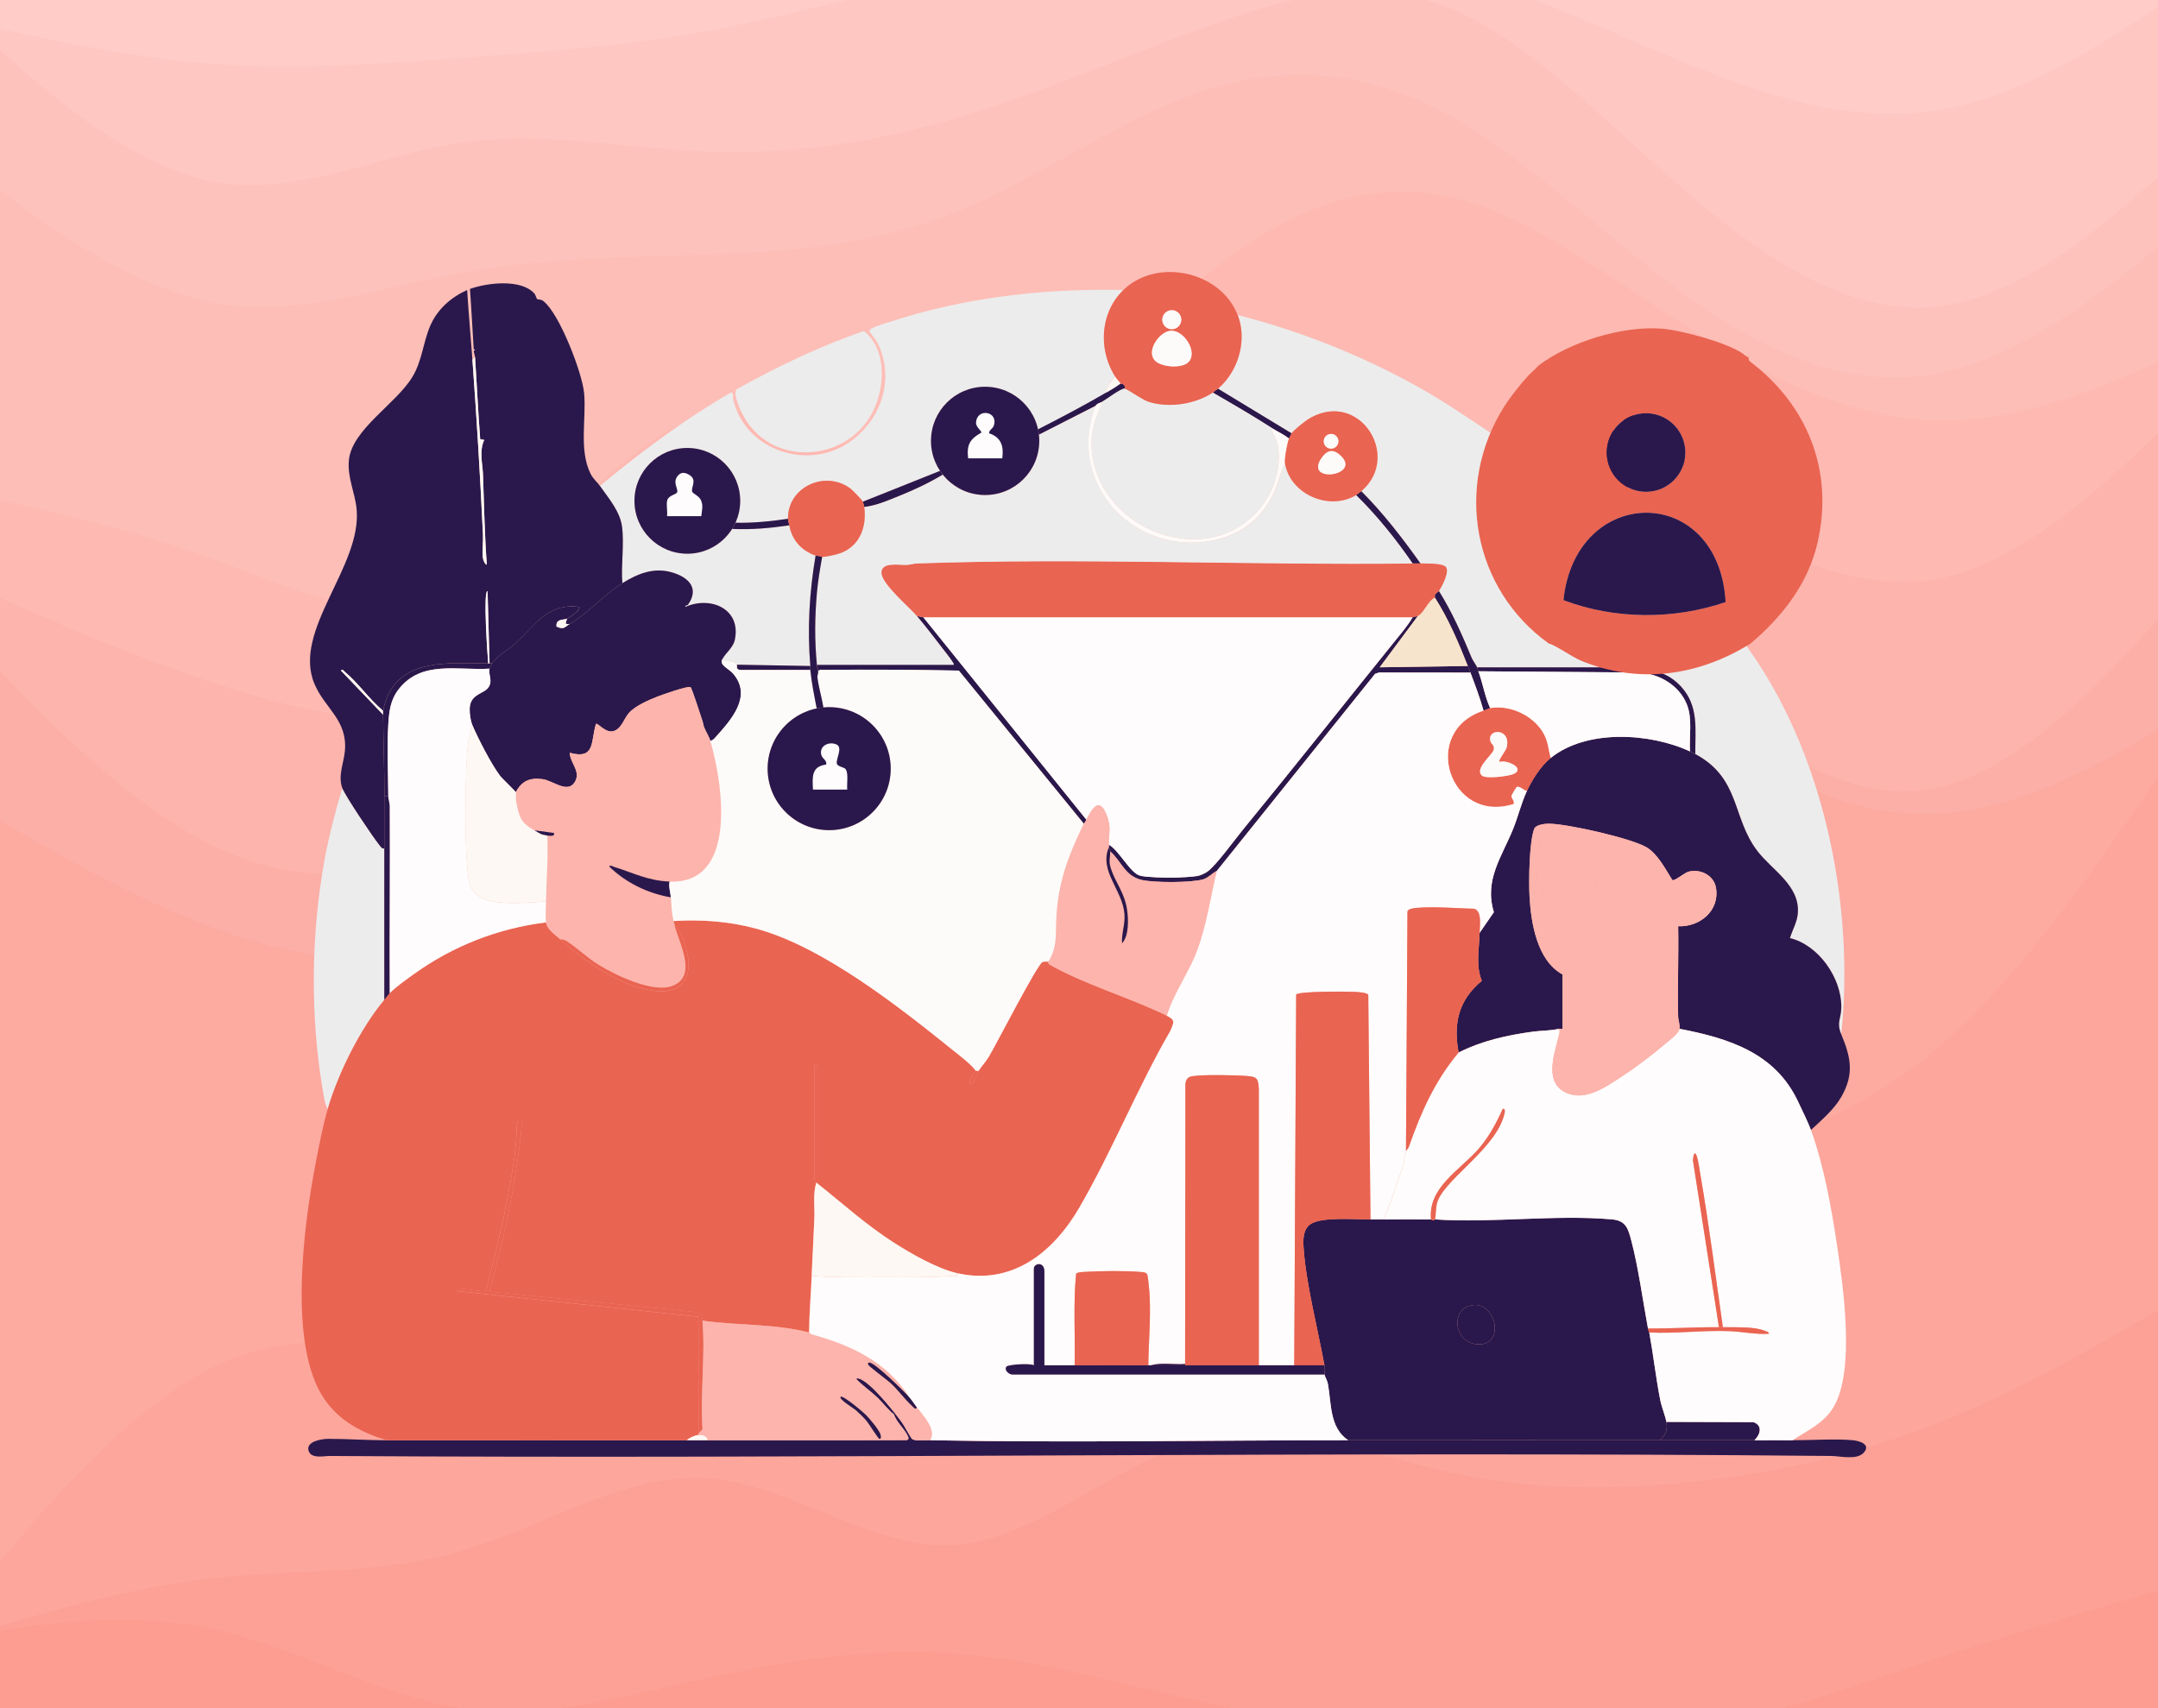 <svg xmlns="http://www.w3.org/2000/svg" viewBox="0 0 480 380"><rect x="0" y="0" width="480" height="380" fill="#333333" stroke="none"/><defs><clipPath id="clippath"><path d="M0-420h480v380H0z" style="fill:none"/></clipPath><style>.cls-2{fill:#fdfbf9}.cls-4{fill:#ececec;mix-blend-mode:multiply}.cls-9{fill:#e96451}.cls-11{fill:#2a184c}.cls-13{fill:#fefcfc}.cls-14{fill:#fcb4ac}.cls-16{fill:#fdf8f3}</style></defs><g style="isolation:isolate"><g id="Layer_1" data-name="Layer 1"><path d="m-7.18 5.71 9.17 2.02c9.12 2.02 27.46 6.05 45.76 7.4 18.29 1.34 36.64 0 54.93-1.34s36.64-2.69 54.93-6.05S194.25-1 212.54-4.45c18.29-3.41 36.64-4.93 54.93-5.65 18.29-.76 36.64-.76 54.93 4.03 18.29 4.75 36.64 14.34 54.93 21.78 18.29 7.49 36.64 12.86 54.93 9.5S468.9 9.75 478.02 3.7l9.17-6.05v-8.52H-7.18z" style="fill:#ffccc8"/><path d="m-7.18 5.71 9.17 8.07c9.12 8.07 27.46 24.2 45.76 27.57s36.64-6.05 54.93-8.74 36.64 1.34 54.93 2.02c18.29.67 36.64-2.02 54.93-7.4s36.64-13.45 54.93-20.26C285.76.2 304.11-5.36 322.4 2.04s36.64 27.74 54.93 43.25c18.29 15.55 36.64 26.31 54.93 23.62s36.64-18.83 45.76-26.89l9.17-8.07v-37.2l-9.17 6.05c-9.12 6.05-27.46 18.15-45.76 21.51s-36.64-2.02-54.93-9.32C359.04 7.64 340.69-1.59 322.4-6.26c-18.29-4.62-36.64-4.62-54.93-4.03-18.29.63-36.64 1.79-54.93 5.11-18.29 3.27-36.64 8.65-54.93 12.01s-36.64 4.71-54.93 6.05-36.64 2.69-54.93 1.34S11.11 8.85 1.99 6.83l-9.17-2.02z" style="fill:#ffc7c2"/><path d="m-7.18 37.98 9.17 6.72c9.12 6.72 27.46 20.17 45.76 23.53s36.64-3.36 54.93-6.72 36.64-3.36 54.93-4.03 36.64-2.02 54.93-9.41 36.64-20.84 54.93-26.89 36.64-4.71 54.93 5.38c18.29 10.08 36.64 28.91 54.93 41.68s36.64 19.5 54.93 15.46c18.29-4.03 36.64-18.83 45.76-26.22l9.17-7.4V33.05l-9.17 8.07c-9.12 8.07-27.46 24.2-45.76 26.89-18.29 2.69-36.64-8.07-54.93-23.44-18.29-15.42-36.64-35.41-54.93-42.8-18.29-7.4-36.64-2.2-54.93 4.48-18.29 6.63-36.64 14.7-54.93 20.08s-36.64 8.07-54.93 7.4-36.64-4.71-54.93-2.02-36.64 12.1-54.93 8.74-36.64-19.5-45.76-27.57l-9.17-8.06v33.17Z" style="fill:#fec2bd"/><path d="m-7.18 110.59 9.17 2.02c9.12 2.02 27.46 6.05 45.76 12.77 18.29 6.72 36.64 16.14 54.93 7.4s36.64-35.63 54.93-39.67c18.29-4.03 36.64 14.79 54.93 12.1s36.64-26.89 54.93-42.36c18.29-15.46 36.64-22.19 54.93-18.15 18.29 4.03 36.64 18.83 54.93 30.25 18.29 11.43 36.64 19.5 54.93 19.5s36.64-8.07 45.76-12.1l9.17-4.03V49.19l-9.17 7.4c-9.12 7.4-27.46 22.19-45.76 26.22-18.29 4.03-36.64-2.69-54.93-15.46s-36.64-31.6-54.93-41.68-36.64-11.43-54.93-5.38-36.64 19.5-54.93 26.89c-18.29 7.4-36.64 8.74-54.93 9.41s-36.64.67-54.93 4.03-36.64 10.08-54.93 6.72S11.11 50.53 1.99 43.81l-9.17-6.72v73.51Z" style="fill:#fdbeb7"/><path d="m-7.18 130.76 9.17 4.03c9.12 4.03 27.46 12.1 45.76 18.15 18.29 6.05 36.64 10.08 54.93 6.72s36.64-14.12 54.93-20.17 36.64-7.4 54.93-11.43 36.64-10.76 54.93-17.48 36.64-13.45 54.93-12.77c18.29.67 36.64 8.74 54.93 17.48s36.64 18.15 54.93 14.12 36.64-21.51 45.76-30.25l9.17-8.74v-13l-9.17 4.03c-9.12 4.03-27.46 12.1-45.76 12.1s-36.64-8.07-54.93-19.5-36.64-26.22-54.93-30.25-36.64 2.69-54.93 18.15-36.64 39.67-54.93 42.36-36.64-16.14-54.93-12.1c-18.29 4.03-36.64 30.93-54.93 39.67s-36.64-.67-54.93-7.4c-18.29-6.72-36.64-10.76-45.76-12.77l-9.17-2.02z" style="fill:#fdb9b2"/><path d="m-7.18 142.87 9.17 9.41c9.12 9.41 27.46 28.24 45.76 36.98 18.29 8.74 36.64 7.4 54.93 0s36.64-20.84 54.93-24.2 36.64 3.36 54.93 6.05 36.64 1.34 54.93-12.1c18.29-13.45 36.64-38.99 54.93-41.01s36.64 19.5 54.93 35.63c18.29 16.14 36.64 26.89 54.93 22.19s36.64-24.88 45.76-34.96l9.17-10.08V89.54l-9.17 8.74c-9.12 8.74-27.46 26.22-45.76 30.25-18.29 4.03-36.64-5.38-54.93-14.12S340.69 97.6 322.4 96.93s-36.64 6.05-54.93 12.77-36.64 13.45-54.93 17.48-36.64 5.38-54.93 11.43-36.64 16.81-54.93 20.17-36.64-.67-54.93-6.72-36.64-14.12-45.76-18.15l-9.17-4.03v13Z" class="cls-14"/><path d="m-7.18 179.17 9.17 5.38c9.12 5.38 27.46 16.14 45.76 22.86 18.29 6.72 36.64 9.41 54.93 2.69s36.64-22.86 54.93-24.2 36.64 12.1 54.93 12.77 36.64-11.43 54.93-28.91 36.64-40.34 54.93-41.68 36.64 18.83 54.93 32.94c18.29 14.12 36.64 22.19 54.93 20.84s36.64-12.1 45.76-17.48l9.17-5.38v-29.13l-9.17 10.08c-9.12 10.08-27.46 30.25-45.76 34.96s-36.64-6.05-54.93-22.19-36.64-37.65-54.93-35.63-36.64 27.57-54.93 41.01c-18.29 13.45-36.64 14.79-54.93 12.1s-36.64-9.41-54.93-6.05-36.64 16.81-54.93 24.2c-18.29 7.4-36.64 8.74-54.93 0s-36.64-27.57-45.76-36.98l-9.17-9.41v37.2Z" style="fill:#fcafa7"/><path d="m-7.18 356.67 9.17-10.76c9.12-10.76 27.46-32.27 45.76-41.01 18.29-8.74 36.64-4.71 54.93-4.03s36.64-2.02 54.93-13.45 36.64-31.6 54.93-46.39 36.64-24.2 54.93-17.48 36.64 29.58 54.93 38.32 36.64 3.36 54.93-2.02 36.64-10.76 54.93-26.89 36.64-43.03 45.76-56.48l9.17-13.45v-4.93l-9.17 5.38c-9.12 5.38-27.46 16.14-45.76 17.48-18.29 1.34-36.64-6.72-54.93-20.84s-36.64-34.29-54.93-32.94-36.64 24.2-54.93 41.68-36.64 29.58-54.93 28.91-36.64-14.12-54.93-12.77-36.64 17.48-54.93 24.2-36.64 4.03-54.93-2.69-36.64-17.48-45.76-22.86l-9.17-5.38v178.39Z" style="fill:#fdaaa1"/><path d="m-7.18 364.73 9.17-2.69c9.12-2.69 27.46-8.07 45.76-10.08s36.64-.67 54.93-6.05 36.64-17.48 54.93-16.14 36.64 16.14 54.93 14.79c18.29-1.34 36.64-18.83 54.93-23.53s36.64 3.36 54.93 7.4c18.29 4.03 36.64 4.03 54.93 2.02 18.29-2.02 36.64-6.05 54.93-13.45s36.64-18.15 45.76-23.53l9.17-5.38V162.14l-9.17 13.45c-9.12 13.45-27.46 40.34-45.76 56.48-18.29 16.14-36.64 21.51-54.93 26.89s-36.64 10.76-54.93 2.02-36.64-31.6-54.93-38.32-36.64 2.69-54.93 17.48-36.64 34.96-54.93 46.39-36.64 14.12-54.93 13.45-36.64-4.71-54.93 4.03-36.64 30.25-45.76 41.01l-9.17 10.76v8.96Z" style="fill:#fda69c"/><path d="m-7.18 364.73 9.17-1.34c9.12-1.34 27.46-4.03 45.76 0 18.29 4.03 36.64 14.79 54.93 17.48s36.64-2.69 54.93-6.72 36.64-6.72 54.93-5.38 36.64 6.72 54.93 10.76c18.29 4.03 36.64 6.72 54.93 8.07 18.29 1.34 36.64 1.34 54.93-2.02s36.64-10.08 54.93-16.14 36.64-11.43 45.76-14.12l9.17-2.69v-65.44l-9.17 5.38c-9.12 5.38-27.46 16.14-45.76 23.53-18.29 7.4-36.64 11.43-54.93 13.45s-36.64 2.02-54.93-2.02c-18.29-4.03-36.64-12.1-54.93-7.4s-36.64 22.19-54.93 23.53-36.64-13.45-54.93-14.79-36.64 10.76-54.93 16.14-36.64 4.03-54.93 6.05-36.64 7.4-45.76 10.08l-9.17 2.69z" style="fill:#fda196"/><path d="M-7.18 392.97h494.37v-41.24l-9.17 2.69c-9.12 2.69-27.46 8.07-45.76 14.12-18.29 6.05-36.64 12.77-54.93 16.14-18.29 3.36-36.64 3.36-54.93 2.02s-36.64-4.03-54.93-8.07c-18.29-4.03-36.64-9.41-54.93-10.76s-36.64 1.34-54.93 5.38c-18.29 4.03-36.64 9.41-54.93 6.72s-36.64-13.45-54.93-17.48-36.64-1.34-45.76 0l-9.17 1.34v29.13Z" style="fill:#fd9c91"/><g style="opacity:.5"><g style="clip-path:url(#clippath)"><path d="M-126.86 95.89c1.35 2.25 2.89 4.37 4.63 6.37 14.46 16.71 41.82 24.63 73.57 20.8 35.55-4.29 75.68-23.2 104.45-49.22 8.78-7.94 16.5-16.45 25.24-24.42 8.73-7.97 18.82-15.61 30-20.25 21.84-9.07 39.33-29.03 42.72-45.85S146-46.75 126.93-48.56c-14.01-1.33-30.48 1.46-38.68-5.98-10.46-9.48-27.08-14.04-46.08-13.79-5.05.06-10.26.46-15.57 1.2C1.29-63.6-25.94-52.77-50.21-37.98c-2.66 1.62-5.27 3.28-7.86 4.99-21.05 13.88-39.7 30.54-55.26 48.05-15.99 18-22.23 37.75-21.22 55.14.54 9.49 3.24 18.28 7.68 25.7Z" style="mix-blend-mode:multiply;fill:#fcb4ac"/></g></g><path d="M206.86 320.4c30.95.58 62.04 0 93.01 0 23.1 0 46.22-.03 69.32 0 7.01 0 14.04-.02 21.06 0 2.82 0 5.66-.02 8.48 0 4.2.02 9.25-.37 13.32-.01 1.59.14 4.18.95 2.48 2.8-1.53 1.67-5.25.73-7.16.71-111.32-1.08-222.7.71-334.03 0-1.3 0-4.13.68-4.7-1.15-.65-2.12 2.97-2.66 4.42-2.66 4.27 0 8.69.32 13.01.32 22.22-.03 44.46.01 66.68 0h4.68c14.75 0 29.51.04 44.27-.04.27-.12.46-.18.36-.55-.4-1.5-2.76-3.49-3.19-5.16-1.38-1.06-2.42-2.53-3.7-3.76-1.44-1.38-3.29-2.63-4.68-4.09-.04-.22.27-.18.44-.15 2.45.4 8.17 7.65 9.74 9.85.5.69 1.92 3.4 2.23 3.62.7.51 2.95.25 3.97.27Z" class="cls-11"/><path d="M334.38 98.16c-4.99 11.67-3.26 24.23 3.8 34.51 2.22 3.23 4.26 5.28 7.63 7.43 12.07 7.72 28.13 7.42 40.74 1.09 14.12 18.02 21.57 42.28 23.29 65.03.59 7.79.54 16.09-.29 23.83-1.11-2.66.01-3.38.03-6 .04-6.48-5.03-13.79-11.43-15.35.57-1.9 1.65-3.65 1.77-5.69.35-6.13-5.8-9.44-9.07-13.76-5.62-7.43-3.71-16.1-13.75-21.49-.04-5.55.83-10.67-3.21-15.07-2.79-3.04-6.39-3.9-10.38-4.25h-34.96c-.2-.52-.92-1.4-1.22-2.13-2.11-5.09-4.33-10.14-7.26-14.82.69-1.09 2.31-4.08 1.61-5.27-.58-.98-4.58-.84-5.71-.87-4.02-5.66-8.26-11.16-13.16-16.08 9.04-7.71-.45-22.71-11.6-16.13-.88.52-3.38 2.52-3.9 3.27l-16.38-9.94c4.54-3.89 6.55-10.74 4.39-16.38 14.52 3.71 28.74 9.44 41.73 16.91 5.97 3.43 11.57 7.44 17.35 11.16ZM249.85 64.53c-5.22 5.08-5.58 13.32-1.75 19.3-.76 1.09-2.04 2.05-2.05 3.51-4.97 2.91-10.08 5.58-15.17 8.18a12.044 12.044 0 1 0-21.79 9.24l-17.15 6.85c-.16-.35-2.36-2.61-2.78-2.92-5.65-4.19-14-.33-13.89 6.73-3.86.58-7.79.96-11.69.88 2.63-5.77.21-12.59-5.47-15.41s-12.58-.62-15.58 4.96c-3.01 5.59-1.04 12.55 4.44 15.74s12.51 1.45 15.88-3.92c4.36.22 8.56-.2 12.72-.79.6 3.29 2.67 5.59 5.85 6.73-1.39 8.14-1.86 16.33-1.17 24.56l-16.38-.29c-.52-1.06-2.38-.53-3.22-1.17.75-1.52 2.41-2.55 2.8-4.37 1.47-6.9-5.39-9.8-10.98-7.33-.1-.44.39-.22.58-.5 2.49-3.58.26-5.98-3.36-7.11-4.14-1.29-7.75.16-11.26 2.34-.31-4.02.46-8.71-.08-12.64-.46-3.37-3-6.29-4.9-8.99 9.18-7.61 18.76-14.78 29.11-20.76.71-.22.38 1.01.5 1.53 2.91 11.86 17.77 16.29 27.13 8.55 6.23-5.14 8.67-13.68 5.02-21.11-.3-.61-1.77-2.44-1.8-2.59-.09-.4.22-.51.49-.66 1.14-.65 4.03-1.45 5.42-1.89 16.13-5.13 33.61-7.06 50.53-6.65" class="cls-4"/><path d="M192.15 73.65c5.47 4.24 4.71 13.7 1.31 19.15-6.21 9.96-21.23 10.72-27.61.58-.75-1.19-3-5.68-1.99-6.79 9.07-5.06 18.45-9.54 28.28-12.95Z" class="cls-4"/><path d="M105.37 77.69c-.3-4.47-.5-8.95-.84-13.41 3.77-1.37 11.32-2.29 14.3.98.34.38.48 1.15.64 1.26.27.18.83 0 1.42.48 3.57 2.82 8.63 15.94 9.04 20.5.51 5.72-1.19 12.57 1.42 17.88.57 1.15 1.5 1.88 2.1 2.73 1.9 2.7 4.44 5.62 4.9 8.99.53 3.94-.24 8.62.08 12.64-4.22 2.62-7.59 6.72-11.7 9.06-1.25.15-.88-.18-.58-1.17.4-.19 3.28-2.05 2.63-2.63-6.89-.88-9.73 4.04-14.03 8.04-1.43 1.33-4.3 2.96-5.27 4.53h-.58l-.44-16.09c-1.03 0 .01 14.74.15 16.09-9.32 0-21.01-1.43-23.4 10.53-3.1-2.57-5.39-6.05-8.48-8.63-.23-.2-.59-.77-.88-.29l9.36 9.79c.06 6 .3 12.08.29 18.13v11.7c-.63.01-.79-.37-1.12-.78-1.39-1.71-7.64-11-8.24-12.67-1.02-2.85.35-5.61.58-8.34.58-6.89-4.43-9.33-6.77-14.86-5.03-11.88 10.61-26.13 9.37-38.91-.35-3.62-2.08-7.02-1.72-10.85.66-6.88 10.56-12.56 14.16-18.59 2.21-3.72 2.33-7.69 4.01-11.49 1.58-3.57 4.61-6.21 8.14-7.79.32 5.17.79 10.34 1.17 15.5.95 12.98 1.74 26.04 2.35 39.03.07 1.58-.21 3.49-.03 5 .05.45.37 1.46.89 1.59-.51-6.64-.62-13.36-.86-20.04-.09-2.51-.89-5.26.28-7.73l-.9-.16c-.47-6.08-.74-12.18-1.15-18.26-.03-.43-.26-.93-.29-1.46l.29-.15z" class="cls-11"/><path d="M85.48 188.81v33.63c-5.32 6.37-10.28 16.36-12.58 24.27-.66-1.13-.86-2.74-1.08-4.03-2.83-16.56-2.66-34.47.3-51 .99-5.52 2.42-10.96 4-16.32.6 1.67 6.85 10.96 8.24 12.67.33.41.49.79 1.12.78" class="cls-4"/><path d="M105.66 79.44c.41 6.08.68 12.18 1.15 18.26l.9.16c-1.17 2.48-.37 5.22-.28 7.73.24 6.68.36 13.4.86 20.04-.52-.13-.83-1.15-.89-1.59-.18-1.5.1-3.41.03-5-.61-12.99-1.4-26.04-2.35-39.03l.58-.58ZM105.37 77.98v-.29l.29.15-.29.15Z" class="cls-16"/><path d="M108.59 147.58h.88c-.09.14-.57 1.11-.58 1.17-7.16.43-15.14-1.9-20.17 4.54-1.88 2.41-2.16 4.9-2.34 7.89-.31 5.07-.03 10.8 0 15.93h-.88c0-6.05-.23-12.13-.29-18.13 0-.27-.05-.64 0-.88 2.39-11.96 14.07-10.53 23.4-10.53Z" class="cls-11"/><path d="M108.88 147.58h-.29c-.13-1.35-1.18-16.09-.15-16.09z" class="cls-2"/><path d="M85.19 158.1c-.05.23 0 .61 0 .88l-9.36-9.79c.29-.49.65.09.88.29 3.09 2.58 5.38 6.06 8.48 8.63Z" class="cls-16"/><path d="M377.08 167.75c-.29-.16-.87-.44-1.17-.58-.22-3.45.6-7.27-.73-10.52-1.72-4.21-6.08-6.74-10.52-7.03l-35.84-.28c-.12-.32-.2-.63-.29-.88h34.96c3.99.33 7.58 1.2 10.38 4.23 4.04 4.39 3.17 9.52 3.21 15.07Z" class="cls-11"/><path d="M328.53 148.45c.09.24.17.56.29.88.97 2.56 1.45 5.65 2.63 8.19-.08.01-1 .44-1.46.58-.81-2.88-1.86-5.68-2.92-8.48-.19-.5-.39-.97-.58-1.46-2.06-5.23-4.29-10.46-7.31-15.21-.26-.92.7-1.18.88-1.46 2.93 4.68 5.15 9.73 7.26 14.82.3.73 1.02 1.62 1.22 2.14ZM270.91 86.46l16.38 9.94c-.04.06-.56 1.1-.58 1.17-1.14-.95-2.59-1.56-3.8-2.34-4.32-2.77-8.71-5.32-13.16-7.9.07-.05 1.11-.83 1.17-.88ZM302.79 109.27c4.9 4.92 9.15 10.42 13.16 16.08h-1.75c-3.73-5.41-7.88-10.61-12.58-15.21.07-.04 1.1-.82 1.17-.88ZM250.14 86.46c-.96.03-3.96 2.35-4.97 2.92-.45.25-1.11.3-1.46.88l-12.63 6.44c-.05-.4-.11-.79-.2-1.19 5.09-2.6 10.2-5.27 15.17-8.18 1.09-.64 2.21-1.28 3.22-2.05.11.13 1.19.08.88 1.17ZM209.09 104.76c.19.29.39.56.61.83-3.18 1.92-6.38 3.4-9.58 4.69-2.48 1-5.24 2.23-7.89 2.49 0-.06-.27-1.12-.29-1.17l17.15-6.85ZM175.27 115.41c0 .31.22 1.05.29 1.46-4.16.59-8.36 1.01-12.72.79.28-.44.52-.9.74-1.37 3.9.08 7.83-.3 11.69-.88M180.24 148.16c.02.29-.03.59 0 .88h-15.65c-1.03-.19-.55-.8-.73-1.17z" class="cls-11"/><path d="M249.27 85.29c-1.01.77-2.12 1.41-3.22 2.05 0-1.46 1.29-2.42 2.05-3.51.05.08 1.02 1.29 1.17 1.46" class="cls-16"/><path d="M374.15 109.86c.64-3-.86-6.45 1.75-9.51.67-.79 2.48-1.36 2.74-1.97.52-1.23-.46-2.28-.39-3.44.12-2.22 4.25-3.05 3.45-6.52-.38-1.62-2.26-1.93-2.78-2.63-.6-.8-.47-2.49-1.68-3.73-2.4-2.43-3.99-.38-6.14-.33-1.56.04-2.39-.88-4.49-.34s-1.91 2.02-3 2.85c-1.6 1.21-4.06.65-3.42 4.05.24 1.3.66 3.51.23 4.89-.26.81-1.87 1.21-1.41 3.3.34 1.53 1.92 1.63 2.22 2.03.47.65.74 4.9 1.82 6.37-.18.27-.21.58-.29.88-.15.6-.93 3.24-.88 3.51-12.86.5-20.05 12.45-23.69 23.39-7.06-10.28-8.79-22.84-3.8-34.51 5.93-13.89 20.85-22.34 35.83-21.34 28.44 1.89 44.78 34.99 24.57 56.72-1.74-4.39-2.86-9.04-5.29-13.13-3.34-5.62-8.76-9.67-15.33-10.55Z" class="cls-11"/><path d="M360.41 93.19c.44-1.38.02-3.59-.23-4.89-.63-3.39 1.82-2.84 3.42-4.05 1.09-.82.84-2.28 3-2.85s2.93.37 4.49.34c2.15-.05 3.74-2.1 6.14.33 1.22 1.23 1.09 2.92 1.68 3.73.52.7 2.4 1.01 2.78 2.63.81 3.47-3.32 4.3-3.45 6.52-4.26.57-1.38-4.08-3.81-5.11-1.92-.81-3.4 1.1-4.8 1.01-1.56-.1-4.06-3.4-5.41-1.58-1.21 1.63.04 6.18-3.83 3.92Z" class="cls-11"/><path d="M378.25 94.94c-.06 1.16.91 2.2.39 3.44-.25.61-2.06 1.18-2.74 1.97-2.61 3.05-1.11 6.51-1.75 9.51-.39 1.85-4.56 3.29-6.27 3.23-1.43-.06-3.71-1.17-4.74-2.16-.16-.16-1.25-1.55-1.27-1.65-.05-.27.72-2.91.88-3.51 1.82 1.56 4.27 2.81 6.75 2.21.95-.23 2.37-1.41.72-1.33-1.35.06-2.5.54-4.03.22-.47-.1-2.9-1.66-3.14-1.98-1.08-1.46-1.34-5.72-1.82-6.37-.29-.4-1.88-.5-2.22-2.03-.46-2.08 1.15-2.49 1.41-3.3 3.87 2.26 2.61-2.29 3.83-3.92 1.35-1.82 3.85 1.48 5.41 1.58 1.39.09 2.88-1.82 4.8-1.01 2.43 1.02-.45 5.68 3.81 5.11Z" class="cls-14"/><path d="M363.04 104.88c.23.32 2.67 1.88 3.14 1.98 1.53.32 2.69-.16 4.03-.22 1.65-.07.23 1.1-.72 1.33-2.48.6-4.92-.66-6.75-2.21.08-.3.12-.61.29-.88Z" class="cls-9"/><path d="m205.39 137.34 36.27 45.03c-.22.44-.54.79-.58.88l-27.79-34.06c-9.88-.2-19.8-.26-29.68-.16-.49 0-1.3-.19-1.6.3-.04-.36-.23-.82-.29-1.46h30.42c.22-.19-1.67-2.56-1.93-2.89-1.97-2.54-4.21-5.52-6.26-7.93l1.46.29Z" class="cls-11"/><path d="M314.2 125.35h1.75c1.13.03 5.13-.1 5.71.87.7 1.18-.93 4.18-1.61 5.27-.18.29-1.14.54-.88 1.46-1.56.73-2.42 3.43-3.8 4.09-.32.15-.82.16-1.17.29H205.4l-1.46-.29c-1.65-1.94-7.75-7.06-7.89-9.53-.16-2.66 3.98-1.77 5.71-1.87.79-.05 1.48-.29 2.31-.32 36.31-1.28 73.73.43 110.13.01Z" class="cls-9"/><path d="m315.37 137.05-8.48 11.4 19.6-.29c.19.49.39.96.58 1.46l-20.34-.02-.88.29-35.23 43.88c-.95.49-1.95 1.56-2.97 1.85-2.67.77-11.06.78-13.76.12-3.74-.93-4.37-4.07-6.95-6.35 0-.33-.29-.73-.29-.88v-.58c2.28 1.2 4.74 6.35 7 6.89 1.59.38 5.7.44 7.48.42 1.26-.02 4.03-.16 5.2-.36.64-.11 1.71-.59 2.24-.97 1.98-1.42 6.09-7.13 7.91-9.35 11.43-13.93 22.6-28.09 33.93-42.11 1.31-1.62 2.76-3.32 3.81-5.11.35-.13.85-.14 1.17-.29Z" class="cls-11"/><path d="M314.2 137.34c-1.05 1.79-2.5 3.49-3.81 5.11-11.32 14.01-22.5 28.18-33.93 42.11-1.82 2.22-5.93 7.92-7.91 9.35-.54.39-1.6.87-2.24.97-1.17.2-3.93.34-5.2.36-1.78.03-5.89-.04-7.48-.42-2.26-.54-4.72-5.69-7-6.89-.04-2.62.64-3.8-.5-6.66-1.66-4.16-3.27-1.29-4.47 1.11l-36.27-45.03h108.8Z" class="cls-13"/><path d="M217.09 238.23c-.34.19-1.83 2.35-1.31 2.93 1.2-.34 1.43-2.21 1.9-2.93.6-.93 1.61-2 2.28-3.13 1.59-2.64 10.81-20.68 11.96-21.09.22-.08 1.14-.12 1.26-.05.03.02-.07.43.2.59 7.85 4.48 17.99 7.4 26.12 11.4 2.01.99 1.55 1.52.83 3.32-7.33 12.66-12.97 26.79-20.28 39.38-5.75 9.89-14.87 17.32-27.06 14.61-4.56-1.01-10.35-4.36-14.31-6.9-6.11-3.92-11.47-8.79-17.13-13.28-.78 2.61-.31 5.37-.43 8.06-.19 4.21-.41 8.48-.6 12.71s-.55 8.38-.58 12.57c-7.72-1.99-15.85-1.51-23.69-2.63-.18-2.01-.66-1.63-2.53-2.01l-44.86-4.43c1.7-6.37 3.35-12.76 4.59-19.24.46-2.39 3.2-18.1 2.43-19.06-.66-.17-.69.26-.8.8-.32 1.62-.19 3.59-.37 5.2-1.27 10.86-3.95 21.45-6.57 32.03-.49.75-5.51-1.07-6.59.14l53.8 5.72.02 26.01v.29c-.79.05-2.06.61-2.63 1.17-22.22.01-44.46-.03-66.68 0-5.64-1.69-10.61-4.3-13.98-9.27-7.99-11.78-4.58-38.03-2.01-51.61.79-4.19 1.66-8.77 2.83-12.81 2.3-7.91 7.25-17.9 12.58-24.27.35-.42.92-1.2 1.17-1.46 1.31-1.37 3.7-3.06 5.3-4.21 8.75-6.31 18.76-10.24 29.51-11.58.27 1.68 2.19 2.84 3.22 3.8 5.11 4.77 13.08 10.16 20.11 11.33 9.83 1.63 9.73-6.89 6.16-13.48-.22-.41-.11-.93-.82-.77-.09-.36-.22-.83-.29-1.17 6.13-.39 12.38.06 18.36 1.68 15.01 4.07 31.97 17.54 44.08 27.28 1.68 1.35 3.48 2.7 4.84 4.37Zm-35.98-1.17v25.59h.89v-25.59z" class="cls-9"/><path d="m155.38 318.93-.02-26.01-53.8-5.72c1.08-1.21 6.1.61 6.59-.14 2.63-10.58 5.3-21.17 6.57-32.03.19-1.6.06-3.58.37-5.2.11-.54.14-.97.8-.8.77.96-1.97 16.67-2.43 19.06-1.24 6.48-2.89 12.87-4.59 19.24l44.86 4.43c1.86.38 2.35 0 2.53 2.01.68 7.7-.52 16.33.02 24.14l-.89 1.01ZM181.11 237.06h.89v25.59h-.89z" class="cls-9"/><path d="M155.38 319.23c.84-.05 2.01.13 2.05 1.17h-4.68c.57-.56 1.84-1.12 2.63-1.17" class="cls-16"/><path d="M217.68 238.23c-.47.72-.7 2.59-1.9 2.93-.51-.58.97-2.74 1.31-2.93.1-.06.41.04.58 0Z" class="cls-9"/><path d="M138.42 129.74c3.51-2.18 7.12-3.63 11.26-2.34 3.62 1.12 5.85 3.53 3.36 7.11-.2.28-.69.05-.58.5 5.59-2.48 12.45.43 10.98 7.33-.39 1.82-2.04 2.85-2.8 4.37-.63 1.28 1.52 2.06 2.49 3.21 4.27 5.06-.57 10.3-4 14.14-.34.38-.62.63-1.12.78-.29-.98-1.17-2.35-1.46-3.22-.1-.3-.12-.66-.29-1.17-.35-.99-2.34-7.34-2.67-7.57-.52-.37-6.35 1.69-7.35 2.09-2.02.8-4.92 2.03-6.37 3.66-1.08 1.22-1.64 3.59-3.51 4.04-1.72.42-3.42-1.92-3.8-1.63-1.22 3.82-.05 8.02-5.85 6.43.13 2.39 2.58 4.17 1.12 6.53-1.61 2.61-4.87-.36-7.14-.66-2.83-.38-4.62.37-5.97 2.9-.08-.24-2.97-2.96-3.5-3.66-1.89-2.48-4.93-8.39-6.15-11.25-.46-1.08-.76-3.32-.52-4.47.54-2.59 3.26-2.58 4.15-4.04s-.08-2.58.17-4.07c.01-.06.5-1.03.58-1.17.97-1.57 3.84-3.2 5.27-4.53 4.3-4.01 7.15-8.93 14.03-8.04.65.58-2.23 2.44-2.63 2.63-.68.32-2.55-.07-2.34 1.75 1.73.8 1.9 0 2.92-.58 4.1-2.34 7.48-6.45 11.7-9.06Z" class="cls-11"/><path d="M126.13 137.64c-.3.99-.67 1.32.58 1.17-1.03.59-1.19 1.38-2.92.58-.21-1.82 1.66-1.43 2.34-1.75" class="cls-16"/><path d="M179.95 296.42c.07.02.28.36.57.44 8.75 2.4 16.6 6.04 21.65 13.89-1.34-1.48-7.13-7.16-8.63-7.6-.38-.11-.58.07-.43.43.19.46 4.19 3.36 4.97 4.09 1.74 1.62 3.09 3.54 4.82 5.13.24.22.78.98 1.03.29 1.36 1.8 4.5 5.04 2.92 7.31-1.02-.02-3.27.24-3.97-.27-.3-.22-1.73-2.93-2.23-3.62-1.57-2.2-7.29-9.45-9.74-9.85-.17-.03-.48-.08-.44.15 1.39 1.46 3.24 2.71 4.68 4.09 1.28 1.23 2.33 2.69 3.7 3.76.43 1.67 2.79 3.65 3.19 5.16.1.37-.09.43-.36.55-14.75.08-29.52.03-44.27.04-.04-1.04-1.21-1.22-2.05-1.17v-.29l.89-1.01c-.53-7.81.66-16.44-.02-24.14 7.84 1.12 15.97.64 23.69 2.63Zm7.02 14.33c-.5.49 2.96 2.58 3.35 2.93.75.65 1.71 1.58 2.35 2.33.55.64 2.67 4.07 2.92 4.09.5.05.34-.71.21-1.08-.35-1-2.33-3.35-3.13-4.18-.56-.58-5.21-4.57-5.71-4.09Z" class="cls-14"/><path d="M203.93 313.09c-.25.69-.79-.07-1.03-.29-1.73-1.59-3.07-3.51-4.82-5.13-.79-.73-4.78-3.64-4.97-4.09-.15-.36.05-.54.43-.43 1.5.44 7.29 6.12 8.63 7.6.7.77 1.15 1.54 1.75 2.34ZM186.97 310.75c.49-.48 5.15 3.51 5.71 4.09.8.83 2.79 3.18 3.13 4.18.13.37.29 1.13-.21 1.08-.25-.02-2.37-3.45-2.92-4.09-.64-.74-1.61-1.67-2.35-2.33-.4-.35-3.85-2.44-3.35-2.93Z" class="cls-11"/><path d="M114.73 176.23c1.35-2.53 3.14-3.28 5.97-2.9 2.27.3 5.54 3.27 7.14.66 1.46-2.36-.99-4.14-1.12-6.53 5.8 1.58 4.64-2.61 5.85-6.43.38-.29 2.07 2.05 3.8 1.63 1.86-.45 2.42-2.82 3.51-4.04 1.45-1.63 4.35-2.86 6.37-3.66 1-.39 6.82-2.46 7.35-2.09.33.23 2.32 6.58 2.67 7.57-1.87-2.58-8.37-.54-7.27 2.74.59 1.76 2.84-.98 3.75-1.16 1.28-.26 2.54.71 3.81-.4.29.86 1.17 2.23 1.46 3.22 2.74 9.28 6.27 31.9-9.07 31.29-4.92-.2-8.02-1.93-12.38-3.27-.29-.09-.87-.5-1.08-.09 3.7 3.62 8.63 6 13.74 6.87.16 1.96.17 3.26.58 5.26.07.34.2.81.29 1.17.99 3.82 5.09 11.2-.59 13.3-4.32 1.59-12.55-2.36-16.35-4.69-2.54-1.56-4.7-3.69-7.06-5.23-.47-.31-.87-.48-1.45-.45-1.03-.96-2.95-2.13-3.22-3.8-.19-1.2-.02-3.35 0-4.68.09-4.86.52-9.74.29-14.62.54.05 1.73.28 1.46-.58l-4.39-.59c-3.06-1.72-3.32-2.99-4.01-6.37-.14-.66.05-1.75-.08-2.11Zm25.37-12.21c-1.94.3-4.5 2.06-4.59 4.19-.05 1.19.81 2.58 2.04 1.74.32-.22.52-1.8 1.59-2.5 1.29-.85 3.7-.25 4.39-1.75s-2.32-1.86-3.45-1.68Zm13.99 2.29c-1.67 1.22-1.23 5.11.69 5.7 2.89.9 2.17-5.54-.69-5.7m-5.44.28c-.34-.32-.59-.02-.59.44 0 1.71 1.57 5.04 2.65 6.42.8 1.03 4.23 3.56 3.66 4.82-.44.98-2.97 1.58-3.37 2.06-.52.61.48.63.96.51.91-.21 3.91-2.28 3.68-3.23-.31-1.27-4.16-4.2-5.17-5.98-.58-1.02-1.57-4.83-1.82-5.06Zm-6.82 3.55c-2.11.4-.98 5.69 1.38 5.76 2.24-1.05.5-6.12-1.38-5.76m-18.91 8.43c.78-.85-4.09-2.5-4.97-.43-.26.62.31.38.61.32.93-.16 1.84-.7 2.89-.47l-1.15 1.56c.12.69 2.51 1.99 2.02.92-.19-.42-1.17-.74-.87-1.61l1.46-.3Zm30.42 5.56c-3.21.7-4.45-1.25-7.02-2.34.84 2.8 4.49 3.33 7.02 3.21z" class="cls-14"/><path d="M150.12 206.06c.71-.16.6.36.82.77 3.57 6.59 3.67 15.12-6.16 13.48-7.03-1.17-15-6.56-20.11-11.33.57-.03.98.15 1.45.45 2.36 1.54 4.52 3.67 7.06 5.23 3.79 2.34 12.03 6.29 16.35 4.69 5.69-2.1 1.58-9.47.59-13.3Z" class="cls-9"/><path d="M148.95 196.12c-.23 1.22.2 2.4.29 3.51-5.12-.87-10.05-3.25-13.74-6.87.2-.4.79 0 1.08.09 4.36 1.34 7.45 3.07 12.38 3.27Z" class="cls-11"/><path d="M140.1 164.02c1.13-.18 4.17.11 3.45 1.68s-3.11.91-4.39 1.75c-1.07.7-1.27 2.28-1.59 2.5-1.23.84-2.09-.55-2.04-1.74.09-2.13 2.65-3.89 4.59-4.19ZM156.55 161.61c-1.27 1.12-2.53.15-3.81.4-.91.18-3.16 2.92-3.75 1.16-1.1-3.27 5.41-5.32 7.27-2.74.18.51.19.87.29 1.17ZM154.09 166.31c2.86.17 3.58 6.6.69 5.7-1.92-.6-2.36-4.48-.69-5.7M148.65 166.59c.24.23 1.24 4.04 1.82 5.06 1 1.78 4.86 4.71 5.17 5.98.23.94-2.77 3.01-3.68 3.23-.48.11-1.48.1-.96-.51.4-.48 2.94-1.08 3.37-2.06.57-1.27-2.86-3.8-3.66-4.82-1.08-1.38-2.66-4.71-2.65-6.42 0-.46.25-.77.59-.44ZM141.83 170.14c1.88-.35 3.62 4.71 1.38 5.76-2.36-.07-3.49-5.36-1.38-5.76M122.92 178.57l-1.46.3c-.3.86.68 1.19.87 1.61.48 1.07-1.91-.23-2.02-.92l1.15-1.56c-1.05-.23-1.97.31-2.89.47-.3.05-.88.3-.61-.32.88-2.07 5.75-.42 4.97.43ZM153.34 184.13v.87c-2.53.12-6.18-.41-7.02-3.21 2.57 1.09 3.81 3.04 7.02 2.34" class="cls-14"/><path d="m118.82 184.71 4.39.59c.27.86-.92.63-1.46.58-1.51-.14-1.84-.56-2.92-1.17Z" class="cls-11"/><path d="M246.63 187.93v.58c-2.22 5.27 3.04 9.47 3.47 14.8.19 2.31-.68 4.27-.54 6.55 1.54-1.66 1.44-5.24 1.13-7.42-.54-3.88-2.58-6.03-3.62-9.25-.54-1.67-.12-2.3-.15-3.8 2.58 2.29 3.21 5.43 6.95 6.35 2.71.67 11.1.66 13.76-.12 1.02-.3 2.02-1.36 2.97-1.85-1.41 5.89-2.25 12.01-4.38 17.7-1.88 5.02-5.17 9.35-6.73 14.47-8.13-4-18.28-6.92-26.12-11.4-.27-.16-.17-.57-.2-.59 1.86-2.77 1.68-5.48 1.77-8.64.22-8.44 2.48-14.45 6.13-22.07.04-.09.36-.43.58-.88 1.2-2.39 2.81-5.27 4.47-1.11 1.14 2.86.46 4.04.5 6.66Z" class="cls-14"/><path d="M246.93 189.39c.03 1.5-.39 2.13.15 3.8 1.04 3.22 3.07 5.37 3.62 9.25.31 2.19.41 5.76-1.13 7.42-.14-2.27.73-4.24.54-6.55-.43-5.33-5.69-9.54-3.47-14.8 0 .15.28.54.29.88M304.84 271.27h2.92c3.51-.02 7.02.01 10.53 0 .08 0 .48.46.88 0 12.69.84 26.83-1.12 39.35-.01 3.12.28 3.61 2.03 4.32 4.74 1.58 6.01 2.55 13.32 3.71 19.54.08.41.27.73.29.88.91 4.96 1.46 10 2.43 14.97.31 1.61 1.16 3.62 1.37 4.92.33 1.97-.15 2.77-1.46 4.09-23.1-.03-46.22 0-69.32 0-4.2-2.8-3.7-8.2-4.52-12.59-.13-.7-.71-1.68-.75-2.03-.04-.42.2-.97 0-2.05-1.45-8-4.14-18.29-4.64-26.21-.11-1.81-.14-3.96 1.49-5.16 2.38-1.74 10.17-1.06 13.38-1.09Zm22.74 19.07c-5.04.7-4.26 8.15.83 8.7 6.51.7 4.49-9.43-.83-8.7" class="cls-11"/><path d="M390.24 320.4c-7.01-.02-14.04 0-21.06 0 1.32-1.32 1.79-2.12 1.46-4.09l19.39.06c2.1.77 1.52 2.75.21 4.03M327.58 290.34c5.32-.74 7.34 9.39.83 8.7-5.09-.54-5.87-8-.83-8.7M375.91 167.17c.3.14.88.43 1.17.58 10.04 5.39 8.13 14.06 13.75 21.49 3.27 4.32 9.42 7.63 9.07 13.76-.11 2.04-1.19 3.79-1.77 5.69 6.41 1.57 11.47 8.88 11.43 15.35-.01 2.62-1.13 3.34-.03 6 2.14 5.15 2.95 8.84.05 13.94-1.62 2.85-4.41 5.18-6.78 7.41-.56-1.56-2.06-4.62-2.87-6.34-5.09-10.81-15.34-14.05-26.37-16.18.15-.98-.28-1.85-.3-2.77-.15-6.67.13-13.37.01-20.04 4.82.2 9.28-3.47 8.41-8.56-.47-2.76-3.44-4.27-6.08-3.59-.94.24-3.01 2.07-3.61 1.89-1.55-2.41-3.25-5.86-5.83-7.35-3.5-2.02-17.64-5.22-21.71-5.21-.93 0-2.87.25-3.21 1.16-1.12 2.97-1.22 11.74-1.03 15.09.33 5.91 1.7 14.22 7.34 17.29v12.09c-.29.05-.65-.06-.89 0-1.85.44-3.79.37-5.67.62-5.81.79-11.3 2.01-16.56 4.64-1.21-6.5.02-11.69 5.17-15.93-1.41-3.43-.57-7.13-.49-10.68l3.17-4.6c-2.19-7.18 1.76-12.28 4.28-18.51 1.12-2.78 1.79-5.7 3.08-8.48 1.16-2.49 3.12-5.58 5.26-7.31 8.03-6.46 22.1-5.6 31-1.46Z" class="cls-11"/><path d="M346.66 228.87c.41.5.21.86.09 1.39-.86 3.77-3.3 10.02 1.04 12.54 4.28 2.49 8.98-.73 12.54-3.05 3.21-2.09 6.97-4.9 9.87-7.38.9-.77 3.21-2.45 3.37-3.5 11.04 2.12 21.28 5.36 26.37 16.18.81 1.72 2.31 4.78 2.87 6.34 2.87 7.91 4.54 17.26 5.8 25.64 1.39 9.27 4.06 27.92-.77 35.98-2.22 3.7-5.71 5.14-9.12 7.4-2.82-.02-5.66 0-8.48 0 1.31-1.28 1.89-3.26-.21-4.03l-19.39-.06c-.21-1.3-1.06-3.31-1.37-4.92-.97-4.97-1.52-10.01-2.43-14.97 5.9.3 11.81-.52 17.71-.3 2.95.11 5.94.79 8.91.59-.08-.51-.58-.51-.94-.66-2.33-.99-6.68-.74-9.29-.8-1.63-11.32-3.07-22.74-5.02-34.02-.21-1.23-.37-2.51-.69-3.71-.53-1.94-.89-.46-.94.66l5.78 37.07c-5.28-.02-10.52.33-15.79.29-1.16-6.22-2.13-13.53-3.71-19.54-.71-2.71-1.2-4.47-4.32-4.74-12.52-1.1-26.66.85-39.35.01.24-1.11.16-2.47.42-3.53 1.2-4.91 11.97-11.38 14.64-18.7.11-.29 1.01-2.65 0-2.34-1.44 3.22-3.08 6.26-5.41 8.93-4.12 4.72-11.23 8.52-10.54 15.64-3.51.01-7.02-.02-10.53 0 1.61-3.74 2.85-7.62 4.17-11.47.4-1.17.46-2.77.8-3.73.06-.16.49-.53.64-.96 2.72-7.75 5.75-14.6 11.06-20.97 5.26-2.63 10.75-3.85 16.56-4.64 1.88-.26 3.81-.18 5.67-.62Z" class="cls-13"/><path d="m382.34 295.25-5.78-37.07c.05-1.12.41-2.59.94-.66.33 1.2.48 2.48.69 3.71 1.95 11.28 3.39 22.7 5.02 34.02h-.88ZM318.29 271.27c-.69-7.12 6.42-10.92 10.54-15.64 2.33-2.67 3.96-5.71 5.41-8.93 1-.31.1 2.05 0 2.34-2.67 7.32-13.44 13.79-14.64 18.7-.26 1.06-.18 2.41-.42 3.53-.4.46-.8 0-.88 0Z" class="cls-9"/><path d="M382.34 295.25h.88c2.61.06 6.96-.19 9.29.8.36.15.86.15.94.66-2.97.19-5.96-.49-8.91-.59-5.9-.22-11.8.6-17.71.3-.03-.15-.22-.47-.29-.88 5.27.04 10.52-.32 15.79-.29Z" class="cls-9"/><path d="M346.66 228.87c.24-.06.6.05.88 0v-12.09c-5.62-3.06-6.99-11.38-7.32-17.29-.19-3.35-.09-12.12 1.03-15.09.34-.92 2.28-1.16 3.21-1.16 4.08 0 18.22 3.2 21.71 5.21 2.59 1.49 4.28 4.94 5.83 7.35.6.17 2.66-1.65 3.61-1.89 2.64-.69 5.61.82 6.08 3.59.87 5.09-3.59 8.76-8.41 8.56.12 6.67-.16 13.37-.01 20.04.02.92.45 1.79.3 2.77-.16 1.05-2.47 2.73-3.37 3.5-2.91 2.49-6.67 5.29-9.87 7.38-3.56 2.32-8.26 5.53-12.54 3.05-4.34-2.52-1.89-8.77-1.04-12.54.12-.53.32-.88-.09-1.39m-4.05-40.39c.48.76 2.33-.26 3.03-.26.77 0 3.02.93 2.74-.95-.48-3.24-7.28-1.16-5.77 1.21m14.5-1.37c-.28.06-1.25.73-1.35 1.01-.75 2.2 2.11 1.8 3.16 2.3.97.46 2.22 3.21 3.4 2.21 2.22-1.88-3.12-5.95-5.22-5.52Zm-14.06 4.65c-.9.26-2.03 4.23-.33 4.38 2.14.2 2.78-5.1.33-4.38m5.95 1.44c-.75-.14-.52.13-.72.58-.52 1.16-.47 2.37-1.09 3.6-.55 1.11-1.58 1.96-2.43 2.83l-1.61-2.04c-.09 2.02 1.48 3.59 3.51 3.51.36-.99-1.48-.53-1.17-1.31.2-.5 1.3-.98 1.71-1.51 1-1.3 1.9-4.01 1.79-5.66Zm7.51.9c-1.34.35-2.59 4.65-.34 4.66 1.72.01 2.8-5.3.34-4.66m21.95 4.15c-1.33-1.37-3.87-.37-4.3 1.38.92.25 1.65-1.01 2.24-1.11.18-.03 4.14 1.88 2.06-.27m-28.58 6.35c-2.12.62-3.55.7-5.55-.29-.08 1.98 4.45 1.7 5.36 1.17.39-.23.15-.53.19-.88" class="cls-14"/><path d="M357.11 187.11c2.1-.43 7.44 3.64 5.22 5.52-1.18 1-2.44-1.74-3.4-2.21-1.05-.5-3.92-.11-3.16-2.3.1-.29 1.06-.95 1.35-1.01ZM342.61 188.48c-1.51-2.37 5.3-4.45 5.77-1.21.28 1.88-1.98.95-2.74.95-.69 0-2.54 1.02-3.03.26M356.51 194.1c2.45-.64 1.38 4.67-.34 4.66-2.25-.02-1-4.31.34-4.66M349 193.2c.1 1.65-.79 4.36-1.79 5.66-.41.53-1.51 1.01-1.71 1.51-.32.78 1.52.32 1.17 1.31-2.02.09-3.59-1.49-3.51-3.51l1.61 2.04c.85-.87 1.88-1.72 2.43-2.83.62-1.24.56-2.44 1.09-3.6.2-.45-.04-.72.72-.58ZM343.05 191.76c2.45-.72 1.8 4.58-.33 4.38-1.7-.16-.56-4.12.33-4.38M378.46 198.25c2.08 2.15-1.87.24-2.06.27-.6.1-1.32 1.35-2.24 1.11.43-1.75 2.97-2.75 4.3-1.38M349.88 204.6c-.04.35.2.65-.19.88-.91.53-5.44.8-5.36-1.17 2 .99 3.43.91 5.55.29" class="cls-14"/><path d="M285.83 103.13c1.19 6.81 9.77 10.59 15.79 7.02 4.69 4.59 8.84 9.8 12.58 15.21-36.41.41-73.82-1.29-110.13-.01-.83.03-1.53.27-2.31.32-1.73.1-5.87-.79-5.71 1.87.15 2.47 6.24 7.59 7.89 9.53 2.05 2.41 4.29 5.39 6.26 7.93.26.33 2.15 2.71 1.93 2.89h-30.42c-.53-5.52-.48-10.38 0-15.93.23-2.68.69-5.4 1.17-8.04.81 0 3.15-.51 4-.82 4.39-1.59 5.95-5.9 5.36-10.29 2.65-.26 5.41-1.49 7.89-2.49 3.2-1.29 6.4-2.78 9.58-4.69 3.35 4.2 9.08 5.67 14.04 3.6 4.96-2.06 7.95-7.16 7.34-12.49l12.63-6.44c-6.86 17.76 9.45 34.35 27.43 29.62 5.77-1.52 10.03-5.26 12.4-10.71.87-1.99 1.22-4.15 2.29-6.05Z" class="cls-4"/><path d="m326.48 148.16-19.6.29 8.48-11.4c1.38-.66 2.24-3.37 3.8-4.09 3.02 4.74 5.25 9.98 7.31 15.21Z" style="fill:#f6e4cc"/><path d="M250.14 86.46c.52-.02 3.84 2.39 5.19 2.85 4.48 1.52 10.45.64 14.41-1.98 4.45 2.57 8.84 5.12 13.16 7.9.22 1.57 1.23 2.63 1.43 4.27 1.18 9.9-6.18 18.93-15.94 20.26-13.02 1.78-26.47-8.7-25.57-22.35.2-3.04 1.35-5.26 2.35-8.03 1.01-.58 4.02-2.9 4.97-2.92" class="cls-4"/><path d="M275.3 70.09c2.16 5.63.15 12.49-4.39 16.38-.06.05-1.1.83-1.17.88-3.95 2.61-9.92 3.5-14.41 1.98-1.35-.46-4.67-2.87-5.19-2.85.31-1.09-.77-1.04-.88-1.17-.15-.18-1.12-1.38-1.17-1.46-3.83-5.98-3.46-14.22 1.75-19.3 7.52-7.32 21.7-4.2 25.45 5.56Zm-12.55 1.03a2.11 2.11 0 1 0-4.22 0 2.11 2.11 0 0 0 4.22 0m1.63 9.4c2.11-2.26-1.13-7.27-4.12-6.92-2.46.29-5.49 4.62-3.25 6.72 1.48 1.39 5.98 1.69 7.37.2" class="cls-9"/><path d="M264.38 80.52c-1.39 1.5-5.89 1.2-7.37-.2-2.24-2.1.79-6.43 3.25-6.72 2.99-.35 6.23 4.66 4.12 6.92" class="cls-2"/><circle cx="260.64" cy="71.12" r="2.11" class="cls-2"/><path d="M245.17 89.39c-1.01 2.77-2.15 4.99-2.35 8.03-.9 13.65 12.55 24.12 25.57 22.35 9.76-1.33 17.12-10.36 15.94-20.26-.2-1.65-1.21-2.71-1.43-4.27 1.22.78 2.66 1.39 3.8 2.34-.39 1.02-1.05 4.54-.88 5.56-1.07 1.9-1.42 4.05-2.29 6.05-2.37 5.44-6.62 9.19-12.4 10.71-17.98 4.73-34.29-11.86-27.43-29.62.36-.58 1.02-.62 1.46-.88Z" class="cls-2"/><path d="M302.79 109.27c-.07.06-1.1.84-1.17.88-6.02 3.58-14.61-.2-15.79-7.02-.18-1.01.49-4.53.88-5.56.02-.07.55-1.11.58-1.17.52-.75 3.02-2.74 3.9-3.27 11.16-6.58 20.64 8.42 11.6 16.13Zm-5.1-11.1a1.63 1.63 0 1 0-3.26 0 1.63 1.63 0 0 0 3.26 0m.61 3.3c-1.63-1.62-3.01-1.45-4.29.34-4.14 5.82 8.77 4.1 4.29-.34" class="cls-9"/><path d="M298.3 101.47c4.48 4.44-8.43 6.16-4.29.34 1.28-1.79 2.65-1.96 4.29-.34" class="cls-2"/><circle cx="296.07" cy="98.17" r="1.63" class="cls-2"/><path d="M344.91 168.63c-2.15 1.73-4.11 4.82-5.26 7.31-.7-.03-1.66-1.22-2.3-.84-.1.06-1.14 1.8-1.16 1.91-.08.49.74 1.18.52 1.84-14.33 4.56-20.95-16.14-6.72-20.75.46-.15 1.38-.57 1.46-.58 4.63-.8 10.11 1.88 12.14 6.14.75 1.58.88 3.31 1.32 4.97m-11.41.88c-.36-.34 1.43-2.48 1.61-3.21 1.12-4.35-4.44-4.35-3.6-1.4.2.7 1.04.91.7 1.98s-4.41 4.27-2.52 5.7c.93.71 6.05.11 7.13-.48 2.42-1.33-1.85-3.16-3.33-2.6Z" class="cls-9"/><path d="M333.5 169.51c1.47-.56 5.75 1.27 3.33 2.6-1.08.59-6.2 1.19-7.13.48-1.89-1.43 2.18-4.62 2.52-5.7s-.5-1.28-.7-1.98c-.83-2.95 4.72-2.95 3.6 1.4-.19.73-1.97 2.87-1.61 3.21Z" class="cls-2"/><path d="M231.16 98.08c0-6.65-5.39-12.04-12.04-12.04s-12.04 5.39-12.04 12.04 5.39 12.04 12.04 12.04 12.04-5.39 12.04-12.04m-15.82 3.88h7.6c.33-2.68-.21-4.65-2.92-5.56-.07-.73.8-1.01 1.04-1.73 1.03-3.18-3.72-3.97-3.96-.73-.09 1.15 1.28 1.84 1.17 2.31-2.54 1.41-3.29 2.72-2.93 5.71" class="cls-11"/><path d="M215.34 101.96c-.36-2.99.38-4.3 2.93-5.71.11-.47-1.26-1.16-1.17-2.31.24-3.24 5-2.45 3.96.73-.24.73-1.11 1-1.04 1.73 2.71.91 3.26 2.88 2.92 5.56z" class="cls-13"/><path d="M164.64 111.42c0-6.49-5.27-11.76-11.76-11.76s-11.76 5.26-11.76 11.76 5.27 11.76 11.76 11.76 11.76-5.26 11.76-11.76m-8.67 3.41c.14-1.29.49-2.31-.08-3.58-.43-.96-1.79-1.44-1.94-1.88-.32-.99 1.22-2.6-.64-3.72-.79-.48-1.62-.71-2.33-.04-1.68 1.59.05 3.26-.41 3.96-.3.46-1.86.67-2.15 1.67s.08 2.52-.06 3.59h7.6Z" class="cls-11"/><path d="M155.97 114.83h-7.6c.14-1.08-.23-2.6.06-3.59s1.85-1.2 2.15-1.67c.46-.71-1.28-2.38.41-3.96.71-.67 1.54-.44 2.33.04 1.86 1.13.32 2.73.64 3.72.14.45 1.51.93 1.94 1.88.57 1.27.22 2.29.08 3.58ZM327.06 149.62c1.06 2.8 2.11 5.6 2.92 8.48-14.23 4.61-7.61 25.31 6.72 20.75.22-.66-.61-1.35-.52-1.84.02-.11 1.06-1.86 1.16-1.91.64-.38 1.6.81 2.3.84-1.29 2.77-1.95 5.7-3.08 8.48-2.52 6.23-6.47 11.33-4.28 18.51l-3.17 4.6c.04-1.63.57-4.83-1.22-5.36-4.04-.09-8.7-.53-12.69-.2-.59.05-1.94.16-2.14.78l-.33 53.32c-.34.96-.4 2.56-.8 3.73-1.32 3.85-2.57 7.73-4.17 11.47h-2.92l-.49-49.95c-.23-.51-2.19-.62-2.86-.66-1.72-.1-12.57-.19-13.18.59l-.43 82.47h-7.9v-61.56c-.17-2.12-.26-2.6-2.47-2.78-2.69-.22-9.78-.36-12.28.03-1.05.17-1.37.65-1.56 1.66l-.07 62.36c-2.47.18-5.22-.38-7.6.29h-.58c.06-5.1.55-10.23.3-15.36-.04-.79-.35-4.56-.57-4.91-.29-.45-1.13-.46-1.62-.5-3.43-.28-8.83-.21-12.31 0-.64.04-1.27.04-1.85.35-.68 6.76-.18 13.63-.33 20.43h-6.73v-20.91c0-2.22-2.34-1.83-2.34-.58v21.49c-.87-.5-5.79-.17-6.12.32-.54.81.68 1.87 1.58 1.73h69.18c.04.35.62 1.33.75 2.03.81 4.39.32 9.79 4.52 12.59-30.96 0-62.06.58-93.01 0 1.57-2.27-1.56-5.51-2.92-7.31-.6-.8-1.06-1.57-1.75-2.34-5.06-7.85-12.91-11.49-21.65-13.89-.29-.08-.51-.42-.57-.44.03-4.19.4-8.39.58-12.57 5.3.39 10.62.31 15.95.3 5.13 0 10.35.07 15.5-.31.56-.04 1.18.33 1.01-.58 12.19 2.7 21.31-4.72 27.06-14.61 7.31-12.59 12.95-26.72 20.28-39.38.72-1.8 1.17-2.33-.83-3.32 1.56-5.12 4.85-9.45 6.73-14.47 2.13-5.69 2.98-11.81 4.38-17.7l35.23-43.88.88-.29 20.34.02Z" class="cls-13"/><path d="M163.86 147.87c.18.37-.3.98.73 1.17h15.65c.28 2.93.9 5.89 1.42 8.56-7.26 1.5-12 8.51-10.7 15.8s8.17 12.23 15.5 11.13 12.45-7.83 11.55-15.19-7.49-12.66-14.87-11.97c-.34-2.05-1.03-4.38-1.32-6.57-.07-.55.22-1.05.16-1.48.3-.48 1.11-.29 1.6-.3 9.89-.1 19.8-.04 29.68.16l27.79 34.06c-3.65 7.62-5.91 13.62-6.13 22.07-.08 3.16.09 5.87-1.77 8.64-.13-.07-1.04-.03-1.26.05-1.14.42-10.37 18.46-11.96 21.09-.68 1.13-1.68 2.2-2.28 3.13-.17.04-.48-.06-.58 0-1.36-1.68-3.15-3.02-4.84-4.37-12.1-9.74-29.07-23.21-44.08-27.28-5.98-1.62-12.23-2.07-18.36-1.68-.41-2-.43-3.3-.58-5.26-.09-1.1-.52-2.29-.29-3.51 15.33.61 11.81-22.01 9.07-31.29.5-.15.78-.39 1.12-.78 3.43-3.84 8.27-9.08 4-14.14-.97-1.15-3.12-1.93-2.49-3.21.84.64 2.7.11 3.22 1.17Z" class="cls-2"/><path d="M108.88 148.75c-.25 1.49.73 2.59-.17 4.07s-3.61 1.45-4.15 4.04c-.24 1.15.06 3.39.52 4.47-.71 1.93-1.06 4.22-1.18 6.27-.44 7.57-.65 20.72.33 28.06.54 4.04 4.25 4.94 7.71 5.16 3.08.19 6.46-.03 9.52-.31-.02 1.32-.19 3.48 0 4.68-10.75 1.34-20.76 5.27-29.51 11.58-1.59 1.15-3.98 2.83-5.3 4.21-.07-13.89.09-27.79.01-41.68 0-.73-.3-1.4-.3-2.18-.03-5.13-.3-10.87 0-15.93.18-2.99.46-5.48 2.34-7.89 5.03-6.44 13.01-4.11 20.17-4.54Z" class="cls-13"/><path d="M213 283.26c.16.91-.45.54-1.01.58-5.14.38-10.37.31-15.5.31-5.33 0-10.65.08-15.95-.3.19-4.23.41-8.5.6-12.71.12-2.68-.35-5.44.43-8.06 5.67 4.49 11.03 9.37 17.13 13.28 3.95 2.53 9.75 5.89 14.31 6.9Z" class="cls-16"/><path d="M86.36 177.11c0 .78.3 1.45.3 2.18.08 13.89-.08 27.79-.01 41.68-.25.26-.82 1.04-1.17 1.46V177.1h.88Z" class="cls-11"/><path d="M329.11 207.52c-.08 3.55-.92 7.24.49 10.68-5.15 4.24-6.38 9.43-5.17 15.93-5.31 6.37-8.34 13.22-11.06 20.97-.15.43-.58.8-.64.96l.33-53.32c.2-.62 1.55-.74 2.14-.78 3.99-.33 8.65.11 12.69.2 1.78.53 1.25 3.73 1.22 5.36" class="cls-9"/><path d="M375.91 167.17c-8.9-4.14-22.97-5-31 1.46-.44-1.66-.56-3.39-1.32-4.97-2.03-4.26-7.51-6.94-12.14-6.14-1.18-2.54-1.66-5.63-2.63-8.19l35.84.28c4.44.29 8.8 2.82 10.52 7.03 1.33 3.26.51 7.08.73 10.52Z" class="cls-13"/><path d="M279.98 303.73H263.6v-.29l.07-62.36c.19-1.01.51-1.49 1.56-1.66 2.5-.39 9.59-.25 12.28-.03 2.22.18 2.3.66 2.49 2.78v61.56ZM287.87 303.73l.43-82.47c.62-.78 11.47-.69 13.18-.59.67.04 2.63.15 2.86.66l.49 49.95c-3.21.03-11-.65-13.38 1.09-1.63 1.19-1.61 3.34-1.49 5.16.5 7.92 3.19 18.21 4.64 26.21h-6.73ZM239.03 303.73c.15-6.8-.34-13.67.33-20.43.58-.31 1.21-.31 1.85-.35 3.48-.2 8.88-.28 12.31 0 .49.04 1.33.04 1.62.5.22.35.54 4.12.57 4.91.25 5.13-.24 10.26-.3 15.36-5.45 0-10.92.02-16.38 0Z" class="cls-9"/><path d="M294.6 305.78h-69.18c-.9.14-2.12-.92-1.58-1.73.32-.49 5.25-.82 6.12-.32v-21.49c0-1.25 2.34-1.64 2.34.58v20.91h6.73c5.45.02 10.92 0 16.38 0h39.18c.2 1.08-.04 1.63 0 2.05Z" class="cls-11"/><path d="M263.6 303.44v.29H256c2.38-.67 5.13-.11 7.6-.29" class="cls-11"/><path d="M114.73 176.23c.13.36-.05 1.45.08 2.11.69 3.38.96 4.65 4.01 6.37 1.09.61 1.42 1.03 2.92 1.17.23 4.88-.21 9.76-.29 14.62-3.06.28-6.44.5-9.52.31-3.46-.22-7.17-1.11-7.71-5.16-.98-7.34-.77-20.49-.33-28.06.12-2.06.48-4.34 1.18-6.27 1.22 2.86 4.25 8.78 6.15 11.25.53.7 3.42 3.42 3.5 3.66Z" class="cls-16"/><path d="M191.94 111.61c.03.05.28 1.11.29 1.17.59 4.39-.97 8.7-5.36 10.29-.86.31-3.19.83-4 .82-.07 0-1.39-.27-1.46-.29-3.18-1.14-5.25-3.44-5.85-6.73-.08-.42-.29-1.15-.29-1.46-.11-7.05 8.24-10.92 13.89-6.73.42.31 2.61 2.58 2.78 2.92Z" class="cls-9"/><path d="M182.87 123.89c-.48 2.64-.93 5.37-1.17 8.04-.48 5.56-.53 10.41 0 15.94.06.64.25 1.11.29 1.46.05.42-.24.92-.16 1.48.29 2.19.98 4.52 1.32 6.57-.5.05-1 .12-1.49.22-.52-2.67-1.13-5.64-1.42-8.56-.03-.29.02-.59 0-.88-.69-8.24-.22-16.42 1.17-24.56.07.03 1.39.29 1.46.29" class="cls-11"/><path d="M198.12 171c0-7.56-6.13-13.68-13.69-13.68s-13.69 6.13-13.69 13.68 6.13 13.68 13.69 13.68 13.69-6.13 13.69-13.68m-17.29 4.65h7.6c-.13-1.24.29-3.39-.29-4.46-.29-.54-1.8-.58-2.02-1.29-.29-.93 1.45-3.62-.1-4.29-1.79-.77-3.97.46-3.32 2.45.25.75 1.27 1.1 1.04 2.03-3.32.41-3.06 2.84-2.93 5.56Z" class="cls-11"/><path d="M180.83 175.65c-.14-2.72-.4-5.15 2.93-5.56.22-.93-.8-1.28-1.04-2.03-.66-2 1.53-3.22 3.32-2.45 1.54.66-.2 3.36.1 4.29.22.71 1.73.75 2.02 1.29.58 1.07.16 3.23.29 4.46h-7.6Z" class="cls-13"/><path d="M387.56 78.6c.47.32.09.24 1.37.92.04.02-.1.59.33.91 12.79 9.68 18.68 24.34 15.01 40.3-2.1 9.16-7.87 16.48-14.89 22.43-11.64 7.26-25.01 9.13-37.87 3.75-1.81-.76-5.74-3.52-7.02-3.75-16.94-12.17-21.06-35.08-9.91-52.72 1.36-2.15 4.52-6.21 6.24-7.73.54-.47 1.29-1.31 1.37-1.37 6.95-5.26 18.39-8.83 27.24-8.24 4.35.29 14.55 3.07 18.1 5.49Zm-12.69 22.07c0-4.83-3.91-8.74-8.74-8.74s-8.74 3.91-8.74 8.74 3.91 8.74 8.74 8.74 8.74-3.91 8.74-8.74m8.96 33.27c-1.54-26.57-33.39-26.31-36.07-.43 11.44 4.34 24.53 4.38 36.07.43" class="cls-9"/><path d="M383.83 133.94c-11.54 3.95-24.63 3.9-36.07-.43 2.68-25.87 34.53-26.13 36.07.43" class="cls-11"/><circle cx="366.13" cy="100.67" r="8.74" class="cls-11"/></g></g></svg>